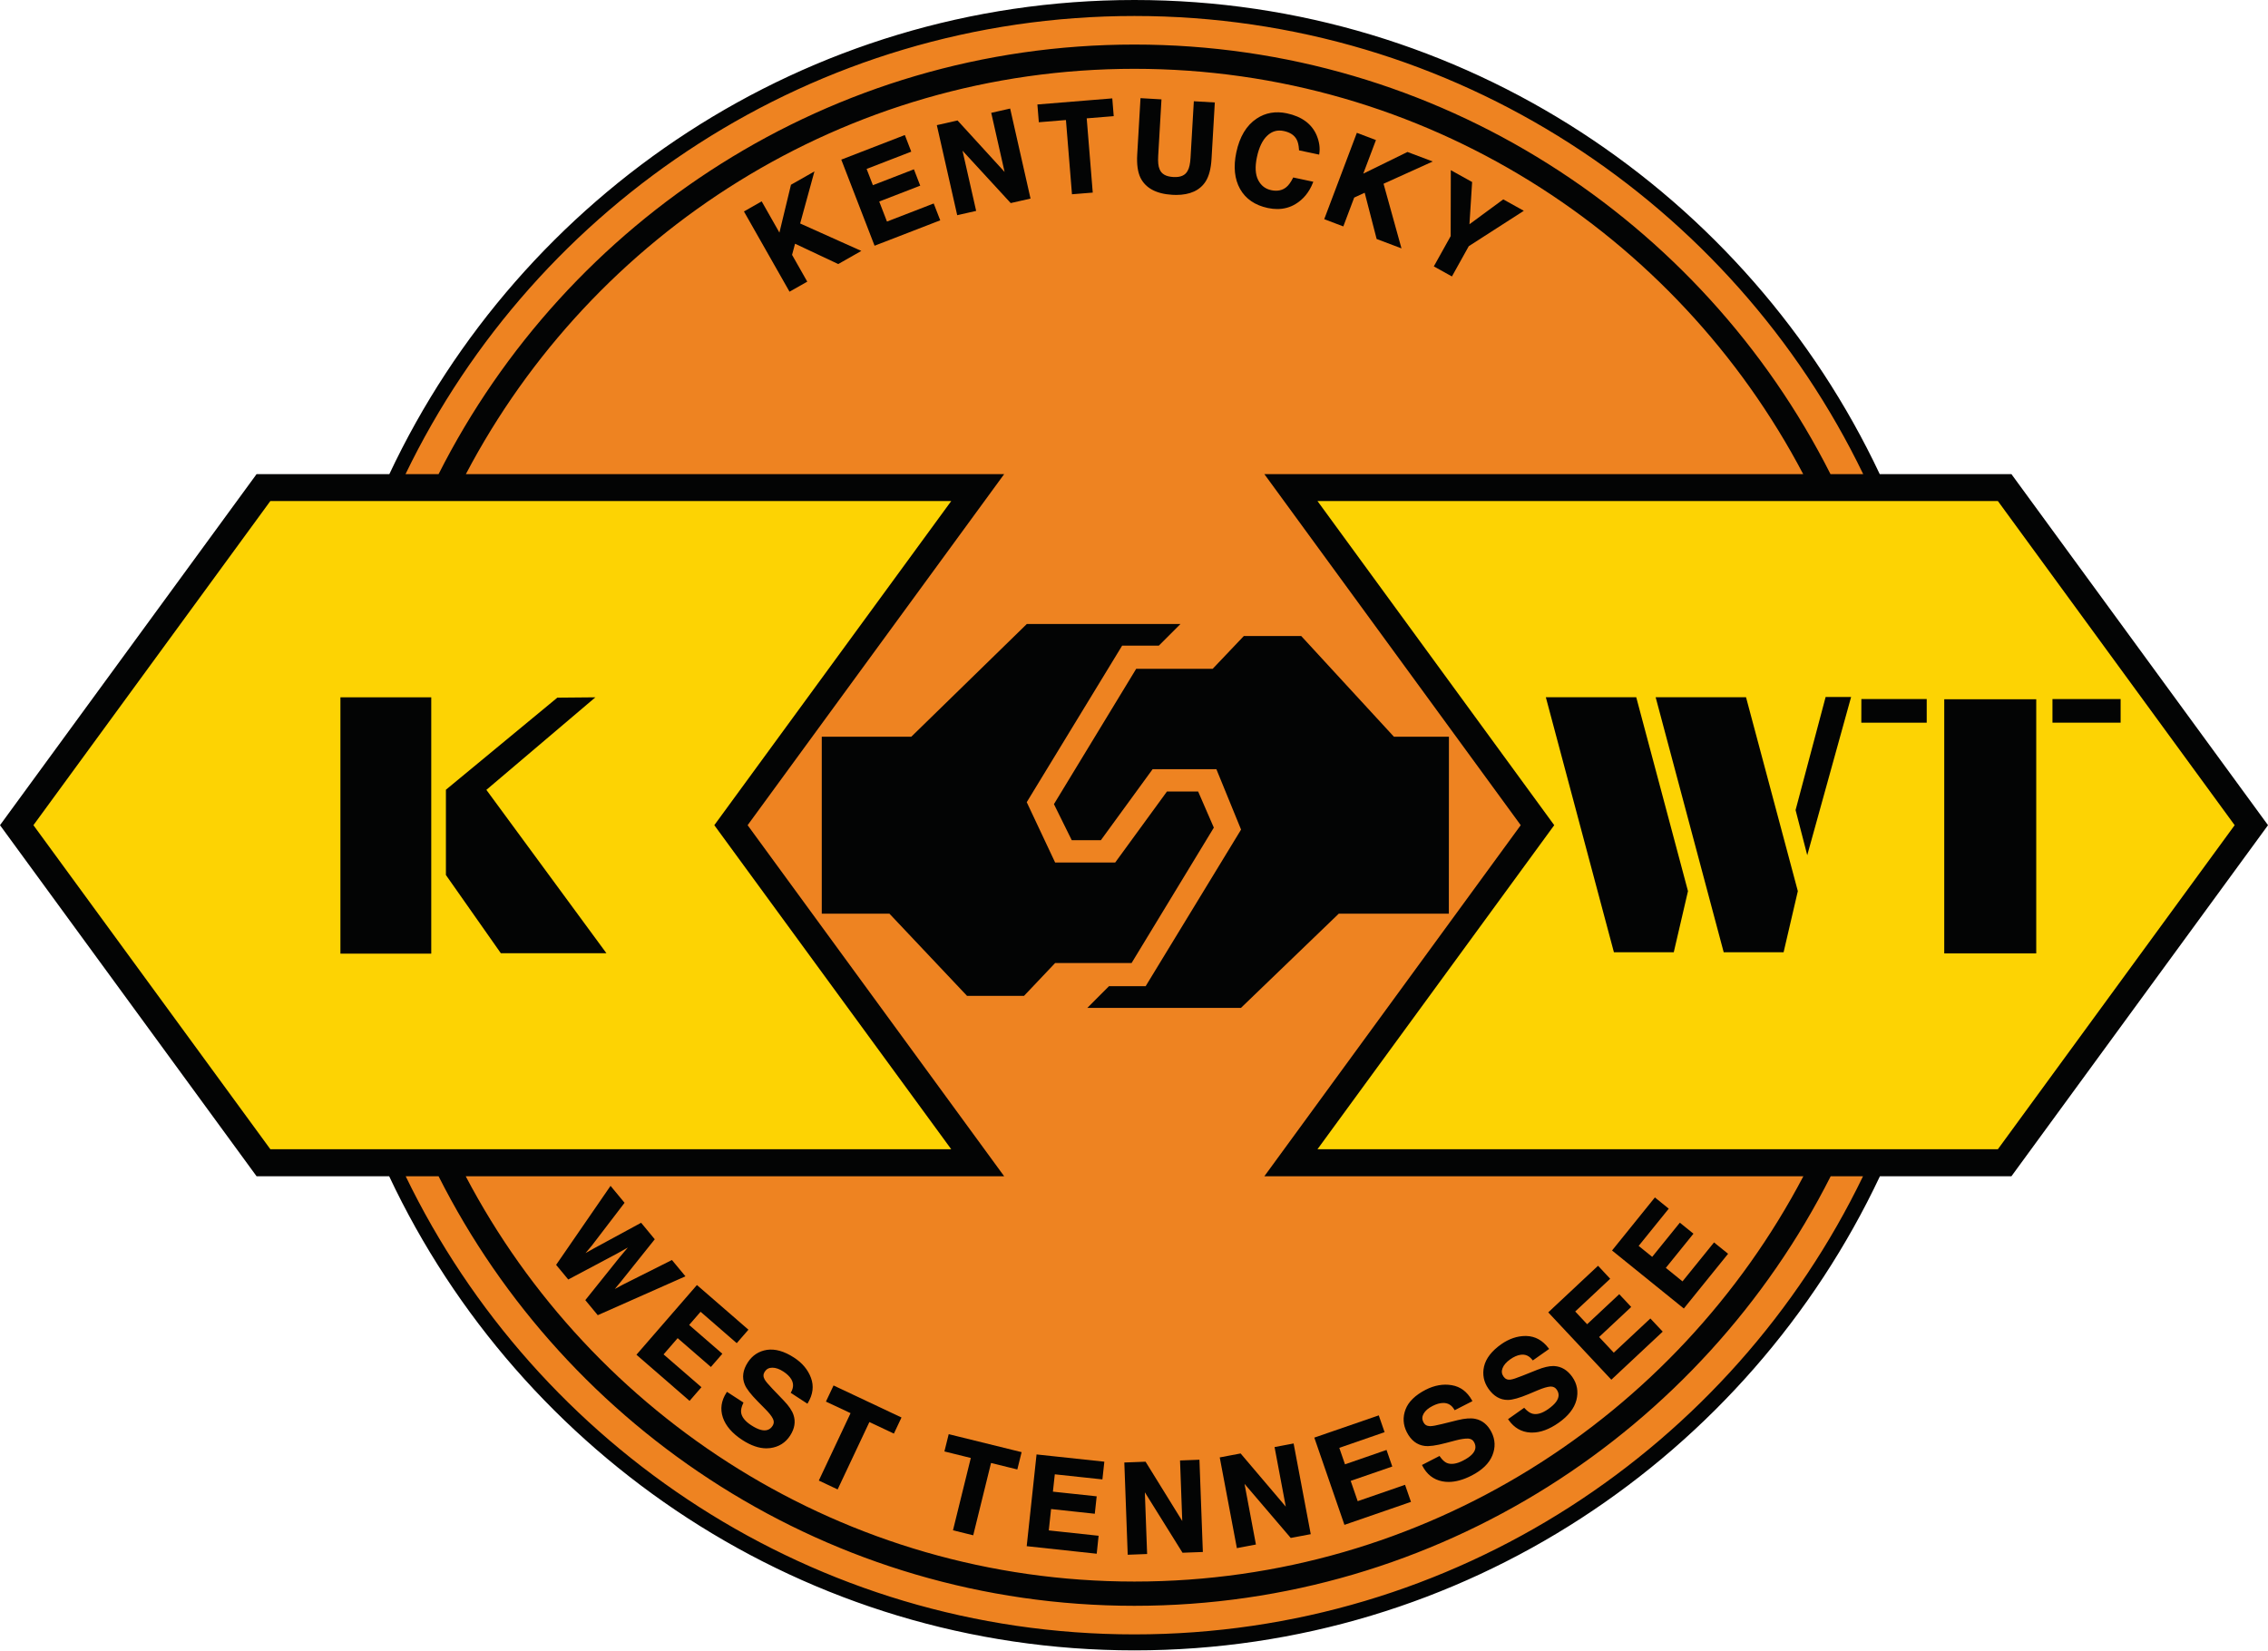 <?xml version="1.0" encoding="UTF-8" standalone="no"?>
<!DOCTYPE svg PUBLIC "-//W3C//DTD SVG 1.1//EN" "http://www.w3.org/Graphics/SVG/1.1/DTD/svg11.dtd">
<svg width="100%" height="100%" viewBox="0 0 526 383" version="1.1" xmlns="http://www.w3.org/2000/svg" xmlns:xlink="http://www.w3.org/1999/xlink" xml:space="preserve" xmlns:serif="http://www.serif.com/" style="fill-rule:evenodd;clip-rule:evenodd;stroke-linejoin:round;stroke-miterlimit:2;">
    <g transform="matrix(1,0,0,1,-1.725,-2.371)">
        <g transform="matrix(4.167,0,0,4.167,0,0)">
            <path d="M109.329,46.486C109.329,71.796 88.834,92.289 63.552,92.289C38.271,92.289 17.776,71.796 17.776,46.486C17.776,21.204 38.271,0.71 63.552,0.71C88.834,0.71 109.329,21.204 109.329,46.486Z" style="fill:rgb(238,131,33);fill-rule:nonzero;"/>
        </g>
        <g transform="matrix(4.167,0,0,4.167,0,0)">
            <path d="M42.024,46.499L56.303,26.959L26.343,26.959C33.383,13.559 47.423,4.399 63.553,4.399C79.694,4.399 93.734,13.559 100.774,26.959L70.784,26.959L85.053,46.499L70.784,66.04L100.784,66.04C93.744,79.439 79.704,88.599 63.553,88.599C47.414,88.599 33.374,79.439 26.334,66.04L56.303,66.04L42.024,46.499ZM63.553,91.54C45.723,91.54 30.284,81.12 22.994,66.04L24.824,66.04C31.973,80.21 46.654,89.949 63.553,89.949C80.463,89.949 95.144,80.21 102.304,66.04L104.104,66.04C96.824,81.12 81.383,91.54 63.553,91.54ZM63.553,1.459C81.394,1.459 96.834,11.889 104.114,26.959L102.294,26.959C95.133,12.789 80.463,3.049 63.553,3.049C46.654,3.049 31.984,12.789 24.824,26.959L22.984,26.959C30.263,11.889 45.713,1.459 63.553,1.459ZM112.364,26.959L105.034,26.959C97.694,11.38 81.864,0.569 63.553,0.569C45.244,0.569 29.414,11.38 22.084,26.959L14.694,26.959L0.414,46.499L14.694,66.04L22.074,66.04C29.404,81.62 45.244,92.429 63.553,92.429C81.864,92.429 97.704,81.62 105.044,66.04L112.364,66.04L126.645,46.499L112.364,26.959Z" style="fill:rgb(3,4,4);fill-rule:nonzero;"/>
        </g>
        <g transform="matrix(4.167,0,0,4.167,0,0)">
            <path d="M15.461,64.535L53.356,64.535L40.17,46.499L53.358,28.456L15.461,28.456L2.274,46.499L15.461,64.535Z" style="fill:rgb(253,211,3);fill-rule:nonzero;"/>
        </g>
        <g transform="matrix(4.167,0,0,4.167,0,0)">
            <path d="M124.788,46.499L111.609,28.456L73.74,28.456L86.918,46.499L73.741,64.535L111.61,64.535L124.788,46.499Z" style="fill:rgb(253,211,3);fill-rule:nonzero;"/>
        </g>
        <g transform="matrix(4.167,0,0,4.167,0,0)">
            <path d="M35.112,67.518L33.313,69.87L32.788,70.495L33.485,70.104L36.085,68.692L36.792,69.547L34.952,71.848L34.43,72.479L35.126,72.106L37.799,70.764L38.483,71.59L33.698,73.712L33.055,72.934L34.936,70.587L35.573,69.829L34.71,70.313L32.053,71.723L31.428,70.969L34.399,66.657L35.112,67.518Z" style="fill:rgb(3,4,4);fill-rule:nonzero;"/>
        </g>
        <g transform="matrix(4.167,0,0,4.167,0,0)">
            <path d="M33.12,72.933L33.712,73.65L38.402,71.572L37.787,70.827L35.148,72.151L34.229,72.643L34.914,71.816L36.727,69.548L36.072,68.755L33.508,70.148L32.573,70.672L33.275,69.838L35.048,67.519L34.403,66.74L31.491,70.966L32.066,71.66L34.686,70.269L35.788,69.651L34.974,70.619L33.12,72.933ZM33.683,73.773L33.66,73.744L32.991,72.935L33.016,72.903L34.897,70.555L35.358,70.006L34.734,70.357L32.041,71.787L32.015,71.755L31.366,70.972L34.395,66.574L35.175,67.517L35.152,67.548L33.353,69.9L33.002,70.317L33.46,70.06L36.097,68.629L36.123,68.66L36.856,69.547L36.831,69.579L34.991,71.88L34.631,72.315L35.102,72.062L37.812,70.702L37.837,70.732L38.564,71.609L38.503,71.636L33.683,73.773Z" style="fill:rgb(3,4,4);fill-rule:nonzero;"/>
        </g>
        <g transform="matrix(4.167,0,0,4.167,0,0)">
            <path d="M41.415,75.258L39.401,73.512L38.7,74.321L40.547,75.924L39.975,76.585L38.126,74.981L37.276,75.96L39.383,77.786L38.79,78.471L35.907,75.969L39.208,72.165L41.999,74.585L41.415,75.258Z" style="fill:rgb(3,4,4);fill-rule:nonzero;"/>
        </g>
        <g transform="matrix(4.167,0,0,4.167,0,0)">
            <path d="M35.977,75.964L38.785,78.401L39.313,77.791L37.206,75.964L37.238,75.926L38.121,74.911L38.159,74.943L39.97,76.514L40.477,75.929L38.629,74.326L38.662,74.288L39.396,73.442L39.434,73.474L41.41,75.188L41.928,74.589L39.212,72.235L35.977,75.964ZM38.794,78.542L38.756,78.509L35.836,75.974L35.869,75.936L39.203,72.094L39.241,72.127L42.069,74.58L42.037,74.618L41.419,75.329L41.381,75.297L39.406,73.583L38.77,74.316L40.618,75.92L40.585,75.958L39.98,76.655L39.942,76.623L38.13,75.051L37.346,75.955L39.454,77.781L39.421,77.819L38.794,78.542Z" style="fill:rgb(3,4,4);fill-rule:nonzero;"/>
        </g>
        <g transform="matrix(4.167,0,0,4.167,0,0)">
            <path d="M41.731,78.655C41.633,78.864 41.594,79.044 41.612,79.192C41.645,79.46 41.84,79.71 42.196,79.94C42.409,80.079 42.596,80.167 42.758,80.208C43.067,80.282 43.299,80.2 43.454,79.962C43.545,79.823 43.553,79.674 43.479,79.518C43.405,79.364 43.252,79.171 43.02,78.94L42.627,78.542C42.243,78.151 42.002,77.842 41.911,77.618C41.752,77.237 41.807,76.84 42.077,76.426C42.323,76.047 42.667,75.823 43.106,75.753C43.547,75.684 44.038,75.823 44.579,76.174C45.03,76.465 45.338,76.833 45.502,77.276C45.668,77.717 45.612,78.169 45.336,78.63L44.489,78.077C44.637,77.813 44.641,77.559 44.499,77.315C44.403,77.153 44.251,77.005 44.042,76.868C43.807,76.717 43.592,76.643 43.393,76.645C43.194,76.645 43.042,76.727 42.934,76.891C42.836,77.044 42.833,77.2 42.922,77.364C42.977,77.471 43.127,77.651 43.37,77.903L43.999,78.559C44.274,78.846 44.452,79.106 44.53,79.34C44.653,79.702 44.592,80.071 44.348,80.448C44.098,80.835 43.741,81.057 43.278,81.12C42.813,81.182 42.309,81.036 41.764,80.682C41.208,80.321 40.85,79.911 40.694,79.454C40.54,78.995 40.604,78.547 40.889,78.108L41.731,78.655Z" style="fill:rgb(3,4,4);fill-rule:nonzero;"/>
        </g>
        <g transform="matrix(4.167,0,0,4.167,0,0)">
            <path d="M40.905,78.177C40.649,78.592 40.596,79.005 40.742,79.438C40.893,79.881 41.247,80.287 41.792,80.64C42.324,80.985 42.821,81.128 43.271,81.07C43.718,81.009 44.067,80.792 44.306,80.421C44.541,80.059 44.6,79.701 44.483,79.357C44.408,79.132 44.233,78.876 43.962,78.593L43.334,77.937C43.083,77.676 42.934,77.497 42.877,77.386C42.78,77.208 42.785,77.032 42.892,76.864C43.009,76.685 43.177,76.595 43.393,76.595C43.608,76.595 43.827,76.671 44.069,76.826C44.284,76.966 44.443,77.123 44.542,77.29C44.685,77.536 44.69,77.795 44.554,78.06L45.32,78.559C45.564,78.128 45.61,77.703 45.456,77.294C45.296,76.863 44.992,76.501 44.551,76.216C44.026,75.875 43.54,75.734 43.114,75.802C42.69,75.87 42.355,76.088 42.119,76.454C41.857,76.856 41.804,77.23 41.957,77.598C42.045,77.815 42.283,78.121 42.663,78.506L43.055,78.905C43.289,79.136 43.447,79.336 43.524,79.497C43.607,79.671 43.597,79.836 43.496,79.989C43.369,80.185 43.19,80.284 42.965,80.284C42.897,80.284 42.824,80.275 42.747,80.256C42.576,80.213 42.381,80.121 42.168,79.982C41.801,79.744 41.597,79.48 41.562,79.198C41.544,79.049 41.58,78.873 41.668,78.673L40.905,78.177ZM43.067,81.184C42.655,81.184 42.208,81.029 41.737,80.724C41.172,80.358 40.806,79.936 40.647,79.47C40.488,78.998 40.555,78.531 40.847,78.081L40.875,78.039L41.794,78.636L41.776,78.676C41.683,78.875 41.645,79.047 41.662,79.186C41.693,79.437 41.881,79.676 42.223,79.898C42.427,80.031 42.611,80.119 42.771,80.159C43.055,80.228 43.269,80.156 43.412,79.934C43.494,79.81 43.502,79.681 43.434,79.54C43.362,79.389 43.21,79.199 42.985,78.975L42.592,78.577C42.197,78.175 41.96,77.869 41.865,77.636C41.701,77.242 41.757,76.825 42.035,76.399C42.288,76.009 42.645,75.776 43.098,75.703C43.555,75.636 44.06,75.777 44.606,76.132C45.065,76.428 45.382,76.807 45.549,77.258C45.719,77.712 45.663,78.181 45.379,78.655L45.353,78.7L44.422,78.093L44.445,78.052C44.585,77.802 44.589,77.57 44.456,77.34C44.365,77.187 44.216,77.042 44.014,76.91C43.79,76.765 43.588,76.695 43.401,76.695C43.21,76.695 43.075,76.768 42.976,76.919C42.889,77.054 42.885,77.192 42.966,77.339C43.018,77.441 43.166,77.618 43.406,77.869L44.035,78.525C44.319,78.821 44.497,79.083 44.578,79.325C44.705,79.699 44.642,80.087 44.39,80.475C44.134,80.872 43.762,81.105 43.285,81.17C43.213,81.179 43.14,81.184 43.067,81.184Z" style="fill:rgb(3,4,4);fill-rule:nonzero;"/>
        </g>
        <g transform="matrix(4.167,0,0,4.167,0,0)">
            <path d="M50.522,79.491L50.141,80.297L48.778,79.655L47.01,83.405L46.053,82.954L47.821,79.202L46.45,78.557L46.831,77.751L50.522,79.491Z" style="fill:rgb(3,4,4);fill-rule:nonzero;"/>
        </g>
        <g transform="matrix(4.167,0,0,4.167,0,0)">
            <path d="M46.12,82.93L46.987,83.338L48.754,79.588L48.799,79.61L50.118,80.231L50.456,79.514L46.854,77.817L46.516,78.533L47.887,79.177L47.866,79.223L46.12,82.93ZM47.034,83.471L45.987,82.977L46.008,82.932L47.754,79.226L46.383,78.582L46.807,77.684L46.852,77.706L50.588,79.467L50.165,80.364L50.12,80.342L48.801,79.721L47.034,83.471Z" style="fill:rgb(3,4,4);fill-rule:nonzero;"/>
        </g>
        <g transform="matrix(4.167,0,0,4.167,0,0)">
            <path d="M57.213,81.432L56.999,82.299L55.536,81.938L54.543,85.963L53.514,85.71L54.506,81.684L53.038,81.321L53.252,80.456L57.213,81.432Z" style="fill:rgb(3,4,4);fill-rule:nonzero;"/>
        </g>
        <g transform="matrix(4.167,0,0,4.167,0,0)">
            <path d="M53.575,85.673L54.507,85.903L55.5,81.878L56.962,82.239L57.153,81.468L53.289,80.516L53.098,81.285L54.567,81.648L53.575,85.673ZM54.58,86.024L53.454,85.746L54.446,81.72L52.977,81.357L53.216,80.395L53.264,80.407L57.274,81.396L57.035,82.36L55.572,81.999L54.58,86.024Z" style="fill:rgb(3,4,4);fill-rule:nonzero;"/>
        </g>
        <g transform="matrix(4.167,0,0,4.167,0,0)">
            <path d="M61.727,82.858L59.077,82.575L58.961,83.639L61.397,83.899L61.303,84.77L58.87,84.508L58.731,85.796L61.504,86.094L61.409,86.995L57.612,86.587L58.149,81.579L61.823,81.971L61.727,82.858Z" style="fill:rgb(3,4,4);fill-rule:nonzero;"/>
        </g>
        <g transform="matrix(4.167,0,0,4.167,0,0)">
            <path d="M57.667,86.543L61.365,86.94L61.45,86.138L58.676,85.839L58.681,85.791L58.826,84.454L58.875,84.459L61.259,84.715L61.342,83.943L58.907,83.683L58.912,83.633L59.033,82.52L59.082,82.525L61.683,82.803L61.768,82.015L58.193,81.633L57.667,86.543ZM61.454,87.049L61.404,87.045L57.557,86.63L57.562,86.582L58.105,81.524L58.154,81.529L61.877,81.927L61.873,81.976L61.771,82.913L61.722,82.908L59.121,82.63L59.016,83.595L61.452,83.855L61.447,83.904L61.347,84.825L61.298,84.82L58.914,84.563L58.786,85.752L61.559,86.05L61.454,87.049Z" style="fill:rgb(3,4,4);fill-rule:nonzero;"/>
        </g>
        <g transform="matrix(4.167,0,0,4.167,0,0)">
            <path d="M63.042,82.02L64.145,81.979L66.272,85.417L66.143,81.907L67.124,81.87L67.309,86.905L66.256,86.944L64.077,83.446L64.208,87.018L63.227,87.055L63.042,82.02Z" style="fill:rgb(3,4,4);fill-rule:nonzero;"/>
        </g>
        <g transform="matrix(4.167,0,0,4.167,0,0)">
            <path d="M63.093,82.068L63.275,87.004L64.156,86.97L64.02,83.26L64.119,83.42L66.284,86.893L67.257,86.857L67.076,81.922L66.195,81.955L66.329,85.603L66.229,85.443L64.118,82.03L63.093,82.068ZM63.179,87.107L63.177,87.057L62.99,81.972L64.172,81.928L64.188,81.953L66.215,85.23L66.091,81.859L67.171,81.818L67.173,81.868L67.361,86.953L66.229,86.995L66.214,86.97L64.133,83.631L64.259,87.066L63.179,87.107Z" style="fill:rgb(3,4,4);fill-rule:nonzero;"/>
        </g>
        <g transform="matrix(4.167,0,0,4.167,0,0)">
            <path d="M68.36,81.729L69.444,81.524L72.061,84.606L71.411,81.153L72.374,80.971L73.307,85.922L72.272,86.118L69.596,82.985L70.256,86.499L69.293,86.68L68.36,81.729Z" style="fill:rgb(3,4,4);fill-rule:nonzero;"/>
        </g>
        <g transform="matrix(4.167,0,0,4.167,0,0)">
            <path d="M68.418,81.769L69.334,86.622L70.198,86.459L69.512,82.81L72.292,86.063L73.249,85.882L72.334,81.03L71.469,81.193L72.145,84.782L69.424,81.579L68.418,81.769ZM69.253,86.739L69.245,86.689L68.301,81.689L68.35,81.68L69.463,81.469L69.482,81.492L71.977,84.43L71.352,81.113L71.402,81.104L72.414,80.913L72.422,80.963L73.366,85.963L73.316,85.971L72.252,86.172L72.234,86.15L69.68,83.16L70.315,86.539L70.265,86.547L69.253,86.739Z" style="fill:rgb(3,4,4);fill-rule:nonzero;"/>
        </g>
        <g transform="matrix(4.167,0,0,4.167,0,0)">
            <path d="M77.413,80.255L74.891,81.126L75.241,82.137L77.553,81.337L77.84,82.165L75.526,82.963L75.948,84.188L78.585,83.278L78.881,84.133L75.272,85.38L73.627,80.618L77.122,79.413L77.413,80.255Z" style="fill:rgb(3,4,4);fill-rule:nonzero;"/>
        </g>
        <g transform="matrix(4.167,0,0,4.167,0,0)">
            <path d="M73.691,80.649L75.303,85.316L78.818,84.102L78.553,83.341L75.917,84.252L75.901,84.205L75.462,82.932L75.509,82.917L77.777,82.133L77.522,81.4L75.21,82.201L75.194,82.154L74.828,81.094L74.875,81.079L77.349,80.223L77.09,79.476L73.691,80.649ZM75.241,85.443L75.225,85.396L73.564,80.587L73.611,80.571L77.153,79.349L77.168,79.396L77.476,80.286L77.429,80.301L74.955,81.157L75.272,82.074L77.585,81.273L77.6,81.32L77.904,82.196L77.857,82.212L75.589,82.995L75.979,84.125L78.616,83.214L78.631,83.261L78.945,84.165L78.898,84.18L75.241,85.443Z" style="fill:rgb(3,4,4);fill-rule:nonzero;"/>
        </g>
        <g transform="matrix(4.167,0,0,4.167,0,0)">
            <path d="M80.518,81.672C80.651,81.864 80.788,81.987 80.924,82.046C81.174,82.149 81.487,82.106 81.864,81.913C82.09,81.797 82.26,81.678 82.376,81.559C82.596,81.329 82.641,81.087 82.51,80.833C82.436,80.684 82.311,80.604 82.137,80.59C81.967,80.579 81.723,80.614 81.409,80.698L80.87,80.84C80.336,80.979 79.95,81.034 79.71,81.001C79.301,80.948 78.983,80.702 78.758,80.262C78.553,79.86 78.53,79.452 78.69,79.034C78.848,78.618 79.215,78.262 79.788,77.967C80.266,77.723 80.739,77.639 81.206,77.717C81.67,77.796 82.036,78.067 82.295,78.536L81.395,78.997C81.241,78.737 81.022,78.606 80.739,78.608C80.551,78.61 80.344,78.667 80.122,78.782C79.874,78.907 79.702,79.057 79.604,79.231C79.506,79.403 79.502,79.577 79.59,79.751C79.674,79.913 79.807,79.993 79.995,79.999C80.114,80.005 80.344,79.963 80.684,79.88L81.567,79.661C81.954,79.567 82.268,79.542 82.508,79.59C82.883,79.665 83.174,79.901 83.379,80.301C83.588,80.712 83.604,81.131 83.426,81.565C83.249,81.997 82.87,82.362 82.292,82.657C81.702,82.96 81.168,83.065 80.694,82.971C80.219,82.878 79.862,82.598 79.624,82.131L80.518,81.672Z" style="fill:rgb(3,4,4);fill-rule:nonzero;"/>
        </g>
        <g transform="matrix(4.167,0,0,4.167,0,0)">
            <path d="M79.691,82.153C79.92,82.576 80.261,82.835 80.704,82.922C81.168,83.014 81.692,82.91 82.269,82.612C82.834,82.324 83.208,81.965 83.38,81.547C83.553,81.124 83.539,80.723 83.335,80.324C83.138,79.941 82.857,79.711 82.499,79.639C82.269,79.592 81.96,79.616 81.579,79.71L80.696,79.928C80.367,80.009 80.144,80.049 80.018,80.049C80.009,80.049 80.001,80.049 79.992,80.048C79.788,80.043 79.637,79.95 79.546,79.774C79.45,79.584 79.455,79.392 79.56,79.207C79.664,79.023 79.844,78.866 80.099,78.737C80.325,78.621 80.54,78.56 80.738,78.558C81.027,78.558 81.252,78.683 81.414,78.931L82.226,78.515C81.978,78.091 81.632,77.839 81.198,77.766C80.744,77.694 80.279,77.772 79.81,78.012C79.251,78.3 78.889,78.65 78.737,79.051C78.581,79.458 78.603,79.846 78.803,80.24C79.018,80.661 79.326,80.901 79.716,80.951C79.944,80.983 80.329,80.93 80.857,80.792L81.396,80.649C81.713,80.565 81.967,80.525 82.141,80.541C82.334,80.555 82.473,80.646 82.555,80.81C82.696,81.084 82.648,81.347 82.412,81.593C82.29,81.719 82.113,81.842 81.886,81.958C81.5,82.156 81.168,82.201 80.905,82.091C80.766,82.032 80.63,81.913 80.502,81.737L79.691,82.153ZM81.039,83.054C80.918,83.054 80.798,83.043 80.684,83.02C80.195,82.923 79.823,82.632 79.579,82.154L79.556,82.11L79.601,82.087L80.535,81.608L80.559,81.644C80.684,81.824 80.814,81.944 80.944,82C81.178,82.095 81.482,82.053 81.841,81.868C82.058,81.757 82.226,81.642 82.339,81.524C82.545,81.309 82.586,81.09 82.465,80.855C82.4,80.723 82.291,80.653 82.133,80.64C81.972,80.633 81.727,80.665 81.421,80.746L80.882,80.888C80.335,81.032 79.955,81.083 79.703,81.05C79.278,80.996 78.945,80.738 78.713,80.285C78.502,79.872 78.479,79.444 78.643,79.016C78.805,78.59 79.182,78.223 79.765,77.922C80.252,77.675 80.741,77.588 81.213,77.669C81.695,77.749 82.074,78.033 82.339,78.511L82.364,78.556L82.318,78.581L81.377,79.062L81.352,79.022C81.207,78.777 81.008,78.658 80.745,78.658C80.557,78.66 80.357,78.716 80.145,78.826C79.908,78.946 79.741,79.09 79.648,79.255C79.558,79.414 79.554,79.568 79.635,79.728C79.71,79.873 79.825,79.943 79.997,79.949L80.018,79.949C80.136,79.949 80.35,79.911 80.672,79.831L81.555,79.612C81.952,79.515 82.276,79.492 82.518,79.542C82.908,79.619 83.213,79.867 83.424,80.279C83.638,80.7 83.655,81.139 83.472,81.584C83.291,82.026 82.901,82.402 82.314,82.702C81.858,82.935 81.429,83.054 81.039,83.054Z" style="fill:rgb(3,4,4);fill-rule:nonzero;"/>
        </g>
        <g transform="matrix(4.167,0,0,4.167,0,0)">
            <path d="M85.239,78.993C85.397,79.165 85.549,79.268 85.692,79.305C85.954,79.376 86.258,79.288 86.606,79.044C86.813,78.899 86.965,78.758 87.063,78.624C87.249,78.364 87.258,78.118 87.096,77.885C87.001,77.749 86.866,77.686 86.692,77.696C86.522,77.708 86.286,77.778 85.985,77.905L85.469,78.122C84.963,78.333 84.588,78.438 84.344,78.44C83.932,78.446 83.585,78.247 83.299,77.84C83.042,77.473 82.961,77.069 83.061,76.635C83.163,76.2 83.475,75.797 84.002,75.426C84.442,75.12 84.897,74.969 85.37,74.981C85.842,74.995 86.239,75.213 86.563,75.641L85.735,76.223C85.545,75.987 85.311,75.887 85.03,75.928C84.844,75.956 84.649,76.042 84.444,76.186C84.217,76.346 84.067,76.518 83.995,76.702C83.922,76.887 83.942,77.059 84.055,77.219C84.159,77.368 84.301,77.43 84.487,77.409C84.606,77.397 84.829,77.325 85.155,77.194L85.997,76.858C86.366,76.71 86.674,76.641 86.92,76.655C87.303,76.676 87.622,76.87 87.881,77.237C88.145,77.614 88.219,78.03 88.104,78.483C87.987,78.936 87.665,79.35 87.131,79.723C86.588,80.104 86.077,80.282 85.592,80.255C85.11,80.229 84.717,80.001 84.417,79.573L85.239,78.993Z" style="fill:rgb(3,4,4);fill-rule:nonzero;"/>
        </g>
        <g transform="matrix(4.167,0,0,4.167,0,0)">
            <path d="M84.487,79.585C84.774,79.972 85.147,80.181 85.595,80.205C85.627,80.207 85.658,80.208 85.69,80.208C86.13,80.208 86.606,80.031 87.103,79.682C87.621,79.32 87.941,78.912 88.055,78.47C88.167,78.034 88.094,77.629 87.84,77.265C87.588,76.909 87.287,76.725 86.918,76.705C86.682,76.694 86.377,76.759 86.015,76.905L85.173,77.241C84.837,77.375 84.615,77.447 84.492,77.459C84.296,77.479 84.128,77.411 84.014,77.248C83.892,77.075 83.87,76.885 83.948,76.683C84.023,76.492 84.18,76.311 84.415,76.145C84.626,75.997 84.83,75.907 85.023,75.879C85.308,75.84 85.548,75.931 85.744,76.156L86.492,75.63C86.181,75.24 85.814,75.044 85.369,75.031L85.319,75.031C84.879,75.031 84.447,75.177 84.031,75.467C83.518,75.829 83.209,76.225 83.11,76.647C83.013,77.065 83.091,77.457 83.34,77.812C83.614,78.201 83.936,78.39 84.327,78.39L84.343,78.39C84.582,78.388 84.954,78.282 85.45,78.076L85.965,77.859C86.276,77.728 86.512,77.658 86.688,77.646C86.702,77.645 86.714,77.645 86.726,77.645C86.901,77.645 87.039,77.716 87.137,77.857C87.313,78.108 87.301,78.376 87.104,78.653C87.002,78.793 86.844,78.938 86.634,79.085C86.277,79.337 85.953,79.431 85.679,79.353C85.535,79.316 85.384,79.217 85.232,79.058L84.487,79.585ZM85.69,80.307C85.656,80.307 85.623,80.306 85.589,80.304C85.093,80.278 84.685,80.042 84.376,79.601L84.347,79.561L84.387,79.532L85.246,78.926L85.276,78.959C85.425,79.122 85.57,79.221 85.705,79.256C85.952,79.322 86.243,79.237 86.578,79.003C86.778,78.863 86.927,78.725 87.023,78.594C87.195,78.352 87.206,78.13 87.055,77.914C86.975,77.8 86.868,77.745 86.726,77.745C86.716,77.745 86.706,77.746 86.695,77.746C86.533,77.757 86.3,77.826 86.004,77.951L85.489,78.168C84.981,78.38 84.596,78.488 84.344,78.49L84.327,78.49C83.907,78.49 83.547,78.281 83.258,77.869C82.993,77.49 82.91,77.071 83.012,76.625C83.117,76.178 83.44,75.761 83.974,75.385C84.407,75.084 84.859,74.93 85.319,74.93C85.335,74.93 85.353,74.93 85.371,74.931C85.857,74.945 86.272,75.173 86.603,75.611L86.634,75.652L85.725,76.292L85.696,76.255C85.516,76.031 85.308,75.936 85.037,75.978C84.86,76.004 84.67,76.088 84.472,76.227C84.254,76.381 84.109,76.547 84.042,76.72C83.975,76.89 83.993,77.045 84.096,77.19C84.189,77.324 84.317,77.38 84.481,77.359C84.593,77.348 84.814,77.277 85.136,77.147L85.978,76.811C86.322,76.673 86.618,76.603 86.858,76.603C86.879,76.603 86.902,76.604 86.923,76.605C87.319,76.628 87.655,76.83 87.922,77.208C88.194,77.596 88.271,78.029 88.153,78.496C88.032,78.961 87.698,79.387 87.16,79.764C86.646,80.125 86.152,80.307 85.69,80.307Z" style="fill:rgb(3,4,4);fill-rule:nonzero;"/>
        </g>
        <g transform="matrix(4.167,0,0,4.167,0,0)">
            <path d="M89.961,71.743L88.016,73.565L88.747,74.346L90.534,72.674L91.131,73.313L89.344,74.985L90.229,75.93L92.266,74.026L92.885,74.686L90.098,77.294L86.655,73.618L89.354,71.092L89.961,71.743Z" style="fill:rgb(3,4,4);fill-rule:nonzero;"/>
        </g>
        <g transform="matrix(4.167,0,0,4.167,0,0)">
            <path d="M86.725,73.62L90.1,77.223L92.815,74.684L92.264,74.096L90.227,76.001L90.193,75.964L89.274,74.983L89.31,74.949L91.061,73.311L90.532,72.745L88.745,74.417L87.946,73.563L87.982,73.529L89.891,71.741L89.352,71.163L86.725,73.62ZM90.096,77.364L90.062,77.328L86.585,73.616L86.621,73.582L89.356,71.022L90.032,71.745L89.996,71.779L88.086,73.567L88.749,74.276L90.536,72.604L91.202,73.315L91.166,73.349L89.415,74.987L90.231,75.86L92.268,73.956L92.956,74.688L92.919,74.722L90.096,77.364Z" style="fill:rgb(3,4,4);fill-rule:nonzero;"/>
        </g>
        <g transform="matrix(4.167,0,0,4.167,0,0)">
            <path d="M93.221,67.852L91.545,69.924L92.377,70.596L93.917,68.694L94.596,69.245L93.059,71.147L94.065,71.962L95.819,69.794L96.524,70.362L94.124,73.331L90.206,70.165L92.528,67.29L93.221,67.852Z" style="fill:rgb(3,4,4);fill-rule:nonzero;"/>
        </g>
        <g transform="matrix(4.167,0,0,4.167,0,0)">
            <path d="M90.276,70.157L94.116,73.26L96.454,70.37L95.827,69.864L94.073,72.032L94.034,72.001L92.989,71.155L93.02,71.116L94.526,69.253L93.924,68.764L92.385,70.667L91.475,69.932L91.506,69.893L93.151,67.86L92.536,67.36L90.276,70.157ZM94.131,73.401L94.092,73.37L90.135,70.172L90.167,70.133L92.52,67.219L93.292,67.844L93.26,67.883L91.616,69.917L92.37,70.526L93.909,68.624L94.667,69.237L94.635,69.276L93.129,71.139L94.057,71.891L95.811,69.723L96.594,70.354L96.563,70.393L94.131,73.401Z" style="fill:rgb(3,4,4);fill-rule:nonzero;"/>
        </g>
        <g transform="matrix(4.167,0,0,4.167,0,0)">
            <path d="M41.887,12.357L42.788,11.846L43.813,13.651L44.481,10.884L45.664,10.213L44.888,13.036L48.243,14.542L47.067,15.21L44.63,14.064L44.444,14.762L45.276,16.227L44.376,16.737L41.887,12.357Z" style="fill:rgb(3,4,4);fill-rule:nonzero;"/>
        </g>
        <g transform="matrix(4.167,0,0,4.167,0,0)">
            <path d="M41.956,12.376L44.394,16.669L45.208,16.208L44.39,14.769L44.396,14.749L44.597,13.993L44.652,14.019L47.065,15.153L48.132,14.547L44.829,13.064L44.84,13.023L45.584,10.316L44.525,10.917L43.832,13.786L42.769,11.915L41.956,12.376ZM44.357,16.805L44.332,16.762L41.819,12.338L42.806,11.778L42.832,11.821L43.794,13.516L44.437,10.852L44.457,10.841L45.744,10.11L45.711,10.226L44.948,13.008L48.353,14.536L47.069,15.266L47.045,15.255L44.664,14.135L44.498,14.755L45.344,16.246L45.3,16.271L44.357,16.805Z" style="fill:rgb(3,4,4);fill-rule:nonzero;"/>
        </g>
        <g transform="matrix(4.167,0,0,4.167,0,0)">
            <path d="M51.068,8.981L48.583,9.943L48.968,10.942L51.252,10.058L51.567,10.874L49.285,11.757L49.752,12.965L52.352,11.959L52.68,12.803L49.119,14.182L47.301,9.482L50.747,8.15L51.068,8.981Z" style="fill:rgb(3,4,4);fill-rule:nonzero;"/>
        </g>
        <g transform="matrix(4.167,0,0,4.167,0,0)">
            <path d="M47.366,9.511L49.147,14.117L52.616,12.775L52.324,12.024L49.723,13.029L49.705,12.983L49.22,11.729L49.267,11.711L51.502,10.845L51.223,10.122L48.94,11.006L48.921,10.96L48.518,9.914L51.003,8.952L50.718,8.214L47.366,9.511ZM49.09,14.246L49.072,14.2L47.237,9.453L47.284,9.436L50.775,8.085L50.793,8.132L51.132,9.01L51.085,9.028L48.647,9.972L48.997,10.877L51.28,9.993L51.298,10.04L51.631,10.903L49.349,11.786L49.78,12.901L52.38,11.895L52.399,11.941L52.745,12.832L49.09,14.246Z" style="fill:rgb(3,4,4);fill-rule:nonzero;"/>
        </g>
        <g transform="matrix(4.167,0,0,4.167,0,0)">
            <path d="M52.615,7.573L53.691,7.329L56.418,10.314L55.642,6.888L56.598,6.671L57.71,11.585L56.684,11.817L53.894,8.784L54.684,12.271L53.727,12.487L52.615,7.573Z" style="fill:rgb(3,4,4);fill-rule:nonzero;"/>
        </g>
        <g transform="matrix(4.167,0,0,4.167,0,0)">
            <path d="M52.674,7.611L53.765,12.427L54.625,12.233L53.804,8.612L56.702,11.762L57.651,11.547L56.56,6.731L55.702,6.925L56.508,10.487L53.673,7.384L52.674,7.611ZM53.689,12.547L53.678,12.498L52.555,7.535L53.709,7.274L53.728,7.296L56.327,10.141L55.583,6.85L56.636,6.611L56.647,6.66L57.77,11.622L56.667,11.872L56.647,11.851L53.984,8.956L54.744,12.308L53.689,12.547Z" style="fill:rgb(3,4,4);fill-rule:nonzero;"/>
        </g>
        <g transform="matrix(4.167,0,0,4.167,0,0)">
            <path d="M62.274,6.099L62.346,6.988L60.843,7.111L61.179,11.243L60.123,11.328L59.787,7.196L58.278,7.319L58.206,6.429L62.274,6.099Z" style="fill:rgb(3,4,4);fill-rule:nonzero;"/>
        </g>
        <g transform="matrix(4.167,0,0,4.167,0,0)">
            <path d="M59.833,7.142L59.836,7.192L60.168,11.275L61.126,11.197L60.79,7.065L62.293,6.942L62.228,6.153L58.259,6.475L58.324,7.266L59.833,7.142ZM60.077,11.382L60.073,11.332L59.741,7.25L58.232,7.373L58.152,6.383L58.202,6.38L62.32,6.045L62.4,7.034L60.897,7.156L61.233,11.289L60.077,11.382Z" style="fill:rgb(3,4,4);fill-rule:nonzero;"/>
        </g>
        <g transform="matrix(4.167,0,0,4.167,0,0)">
            <path d="M63.938,6.085L65.005,6.147L64.826,9.236C64.805,9.581 64.832,9.836 64.904,9.999C65.014,10.289 65.282,10.445 65.71,10.471C66.132,10.496 66.417,10.371 66.56,10.096C66.651,9.942 66.707,9.692 66.726,9.347L66.906,6.257L67.974,6.319L67.794,9.411C67.763,9.945 67.656,10.358 67.472,10.645C67.131,11.173 66.527,11.412 65.658,11.362C64.787,11.311 64.212,11.004 63.933,10.439C63.785,10.132 63.726,9.71 63.757,9.176L63.938,6.085Z" style="fill:rgb(3,4,4);fill-rule:nonzero;"/>
        </g>
        <g transform="matrix(4.167,0,0,4.167,0,0)">
            <path d="M63.985,6.137L63.807,9.179C63.777,9.702 63.835,10.119 63.978,10.418C64.248,10.961 64.813,11.262 65.661,11.312C65.735,11.316 65.806,11.318 65.877,11.318C66.608,11.318 67.13,11.083 67.43,10.618C67.608,10.34 67.714,9.932 67.745,9.408L67.921,6.366L66.953,6.31L66.776,9.35C66.756,9.701 66.698,9.961 66.603,10.122C66.452,10.411 66.149,10.551 65.707,10.521C65.26,10.494 64.974,10.325 64.857,10.017C64.783,9.849 64.755,9.584 64.776,9.233L64.953,6.194L63.985,6.137ZM65.877,11.419C65.805,11.419 65.731,11.416 65.655,11.412C64.769,11.359 64.174,11.04 63.888,10.461C63.737,10.147 63.676,9.714 63.708,9.173L63.891,6.032L65.058,6.1L64.876,9.239C64.856,9.574 64.88,9.823 64.95,9.979C65.054,10.253 65.303,10.397 65.712,10.421C66.12,10.446 66.381,10.331 66.516,10.073C66.604,9.924 66.657,9.679 66.676,9.344L66.859,6.205L68.027,6.273L67.844,9.414C67.813,9.955 67.702,10.379 67.514,10.672C67.195,11.167 66.644,11.419 65.877,11.419Z" style="fill:rgb(3,4,4);fill-rule:nonzero;"/>
        </g>
        <g transform="matrix(4.167,0,0,4.167,0,0)">
            <path d="M70.381,7.213C70.864,6.891 71.413,6.796 72.025,6.926C72.844,7.1 73.386,7.5 73.65,8.124C73.795,8.474 73.841,8.804 73.793,9.115L72.762,8.896C72.747,8.646 72.702,8.45 72.624,8.308C72.487,8.054 72.238,7.89 71.877,7.814C71.51,7.736 71.19,7.825 70.914,8.082C70.637,8.339 70.441,8.744 70.323,9.298C70.206,9.85 70.23,10.287 70.394,10.61C70.56,10.933 70.814,11.13 71.159,11.204C71.511,11.278 71.806,11.218 72.042,11.022C72.171,10.916 72.296,10.743 72.418,10.504L73.44,10.721C73.238,11.239 72.919,11.629 72.486,11.888C72.052,12.148 71.551,12.217 70.986,12.097C70.284,11.948 69.781,11.603 69.477,11.064C69.171,10.521 69.104,9.852 69.273,9.056C69.456,8.196 69.826,7.581 70.381,7.213Z" style="fill:rgb(3,4,4);fill-rule:nonzero;"/>
        </g>
        <g transform="matrix(4.167,0,0,4.167,0,0)">
            <path d="M71.51,6.92C71.113,6.92 70.742,7.032 70.409,7.254C69.867,7.614 69.501,8.224 69.322,9.067C69.156,9.847 69.223,10.51 69.521,11.039C69.816,11.563 70.312,11.903 70.997,12.048C71.547,12.164 72.041,12.096 72.46,11.845C72.867,11.602 73.173,11.236 73.372,10.758L72.445,10.561C72.325,10.792 72.203,10.955 72.073,11.06C71.828,11.265 71.513,11.329 71.148,11.253C70.791,11.176 70.522,10.968 70.349,10.633C70.18,10.3 70.155,9.847 70.274,9.287C70.394,8.726 70.597,8.308 70.879,8.045C71.166,7.778 71.503,7.683 71.888,7.765C72.262,7.844 72.525,8.019 72.668,8.284C72.745,8.424 72.791,8.611 72.809,8.855L73.751,9.055C73.785,8.767 73.736,8.461 73.604,8.143C73.348,7.538 72.813,7.145 72.014,6.975C71.842,6.938 71.672,6.92 71.51,6.92ZM71.502,12.204C71.335,12.204 71.157,12.185 70.975,12.146C70.262,11.994 69.744,11.638 69.433,11.088C69.124,10.538 69.053,9.851 69.224,9.046C69.409,8.176 69.789,7.546 70.354,7.171C70.844,6.843 71.412,6.744 72.036,6.877C72.868,7.054 73.426,7.467 73.696,8.104C73.843,8.459 73.892,8.801 73.842,9.123L73.834,9.175L72.714,8.937L72.712,8.899C72.697,8.652 72.654,8.466 72.58,8.332C72.45,8.09 72.216,7.937 71.867,7.862C71.515,7.786 71.212,7.871 70.948,8.118C70.681,8.367 70.487,8.767 70.372,9.308C70.257,9.845 70.28,10.276 70.439,10.588C70.598,10.899 70.837,11.085 71.169,11.155C71.502,11.225 71.788,11.169 72.009,10.983C72.133,10.883 72.255,10.714 72.373,10.482L72.39,10.447L73.508,10.685L73.487,10.739C73.281,11.266 72.953,11.667 72.511,11.931C72.209,12.112 71.87,12.204 71.502,12.204Z" style="fill:rgb(3,4,4);fill-rule:nonzero;"/>
        </g>
        <g transform="matrix(4.167,0,0,4.167,0,0)">
            <path d="M75.961,8.027L76.93,8.393L76.197,10.334L78.752,9.082L80.025,9.562L77.358,10.77L78.341,14.313L77.076,13.834L76.401,11.227L75.745,11.529L75.15,13.106L74.181,12.739L75.961,8.027Z" style="fill:rgb(3,4,4);fill-rule:nonzero;"/>
        </g>
        <g transform="matrix(4.167,0,0,4.167,0,0)">
            <path d="M77.118,13.796L78.267,14.231L77.298,10.742L77.337,10.724L79.894,9.567L78.754,9.136L76.105,10.435L76.866,8.423L75.991,8.091L74.246,12.71L75.121,13.042L75.706,11.492L75.724,11.484L76.434,11.157L76.45,11.214L77.118,13.796ZM78.416,14.394L77.034,13.871L77.027,13.846L76.368,11.297L75.784,11.566L75.179,13.171L74.117,12.769L74.134,12.722L75.932,7.962L76.995,8.364L76.289,10.234L78.749,9.028L78.769,9.035L80.156,9.558L77.418,10.797L78.416,14.394Z" style="fill:rgb(3,4,4);fill-rule:nonzero;"/>
        </g>
        <g transform="matrix(4.167,0,0,4.167,0,0)">
            <path d="M84.085,11.725L85.127,12.305L82.124,14.237L81.205,15.888L80.285,15.376L81.204,13.725L81.211,10.126L82.296,10.729L82.142,13.155L84.085,11.725Z" style="fill:rgb(3,4,4);fill-rule:nonzero;"/>
        </g>
        <g transform="matrix(4.167,0,0,4.167,0,0)">
            <path d="M80.353,15.357L81.185,15.82L82.096,14.195L85.03,12.308L84.088,11.784L82.085,13.259L82.245,10.757L81.261,10.211L81.248,13.75L80.353,15.357ZM81.224,15.956L80.216,15.396L81.154,13.712L81.162,10.041L82.348,10.7L82.199,13.051L84.081,11.666L85.225,12.302L85.155,12.347L82.161,14.272L81.224,15.956Z" style="fill:rgb(3,4,4);fill-rule:nonzero;"/>
        </g>
        <g transform="matrix(4.167,0,0,4.167,0,0)">
            <path d="M81.052,51.426L74.924,51.426L69.482,56.668L60.932,56.668L62.137,55.461L64.177,55.461L69.488,46.744L68.115,43.384L64.564,43.384L61.684,47.336L60.065,47.336L59.073,45.328L63.651,37.795L67.908,37.795L69.642,35.97L72.836,35.97L77.994,41.574L81.057,41.574L81.052,51.426Z" style="fill:rgb(3,4,4);fill-rule:nonzero;"/>
        </g>
        <g transform="matrix(4.167,0,0,4.167,0,0)">
            <path d="M46.151,41.574L51.135,41.574L57.565,35.3L66.116,35.3L64.91,36.507L62.868,36.507L57.559,45.219L59.139,48.576L62.483,48.576L65.363,44.625L67.099,44.625L67.972,46.635L63.394,54.172L59.139,54.172L57.407,56L54.237,56L49.919,51.426L46.151,51.426L46.151,41.574Z" style="fill:rgb(3,4,4);fill-rule:nonzero;"/>
        </g>
        <g transform="matrix(4.167,0,0,4.167,0,0)">
            <path d="M113.745,39.49L113.745,53.635L108.625,53.635L108.625,39.49L113.763,39.49L113.745,39.49Z" style="fill:rgb(3,4,4);fill-rule:nonzero;"/>
        </g>
        <g transform="matrix(4.167,0,0,4.167,0,0)">
            <path d="M104.012,39.479L107.649,39.479L107.649,40.793L104.009,40.793L104.012,39.479Z" style="fill:rgb(3,4,4);fill-rule:nonzero;"/>
        </g>
        <g transform="matrix(4.167,0,0,4.167,0,0)">
            <rect x="114.648" y="39.479" width="3.793" height="1.314" style="fill:rgb(3,4,4);fill-rule:nonzero;"/>
        </g>
        <g transform="matrix(4.167,0,0,4.167,0,0)">
            <path d="M91.482,39.376L94.362,50.169L93.571,53.571L90.24,53.573L86.45,39.376L91.482,39.376Z" style="fill:rgb(3,4,4);fill-rule:nonzero;"/>
        </g>
        <g transform="matrix(4.167,0,0,4.167,0,0)">
            <path d="M97.592,39.376L100.476,50.169L99.684,53.571L96.35,53.573L92.562,39.376L97.592,39.376Z" style="fill:rgb(3,4,4);fill-rule:nonzero;"/>
        </g>
        <g transform="matrix(4.167,0,0,4.167,0,0)">
            <path d="M101,48.17L100.35,45.658L102.023,39.363L103.441,39.363L101,48.17Z" style="fill:rgb(3,4,4);fill-rule:nonzero;"/>
        </g>
        <g transform="matrix(4.167,0,0,4.167,0,0)">
            <rect x="19.361" y="39.382" width="5.055" height="14.267" style="fill:rgb(3,4,4);fill-rule:nonzero;"/>
        </g>
        <g transform="matrix(4.167,0,0,4.167,0,0)">
            <path d="M33.552,39.382L31.433,39.401L25.232,44.526L25.232,49.273L28.289,53.626L34.166,53.626L27.484,44.533L33.552,39.382Z" style="fill:rgb(3,4,4);fill-rule:nonzero;"/>
        </g>
    </g>
</svg>
